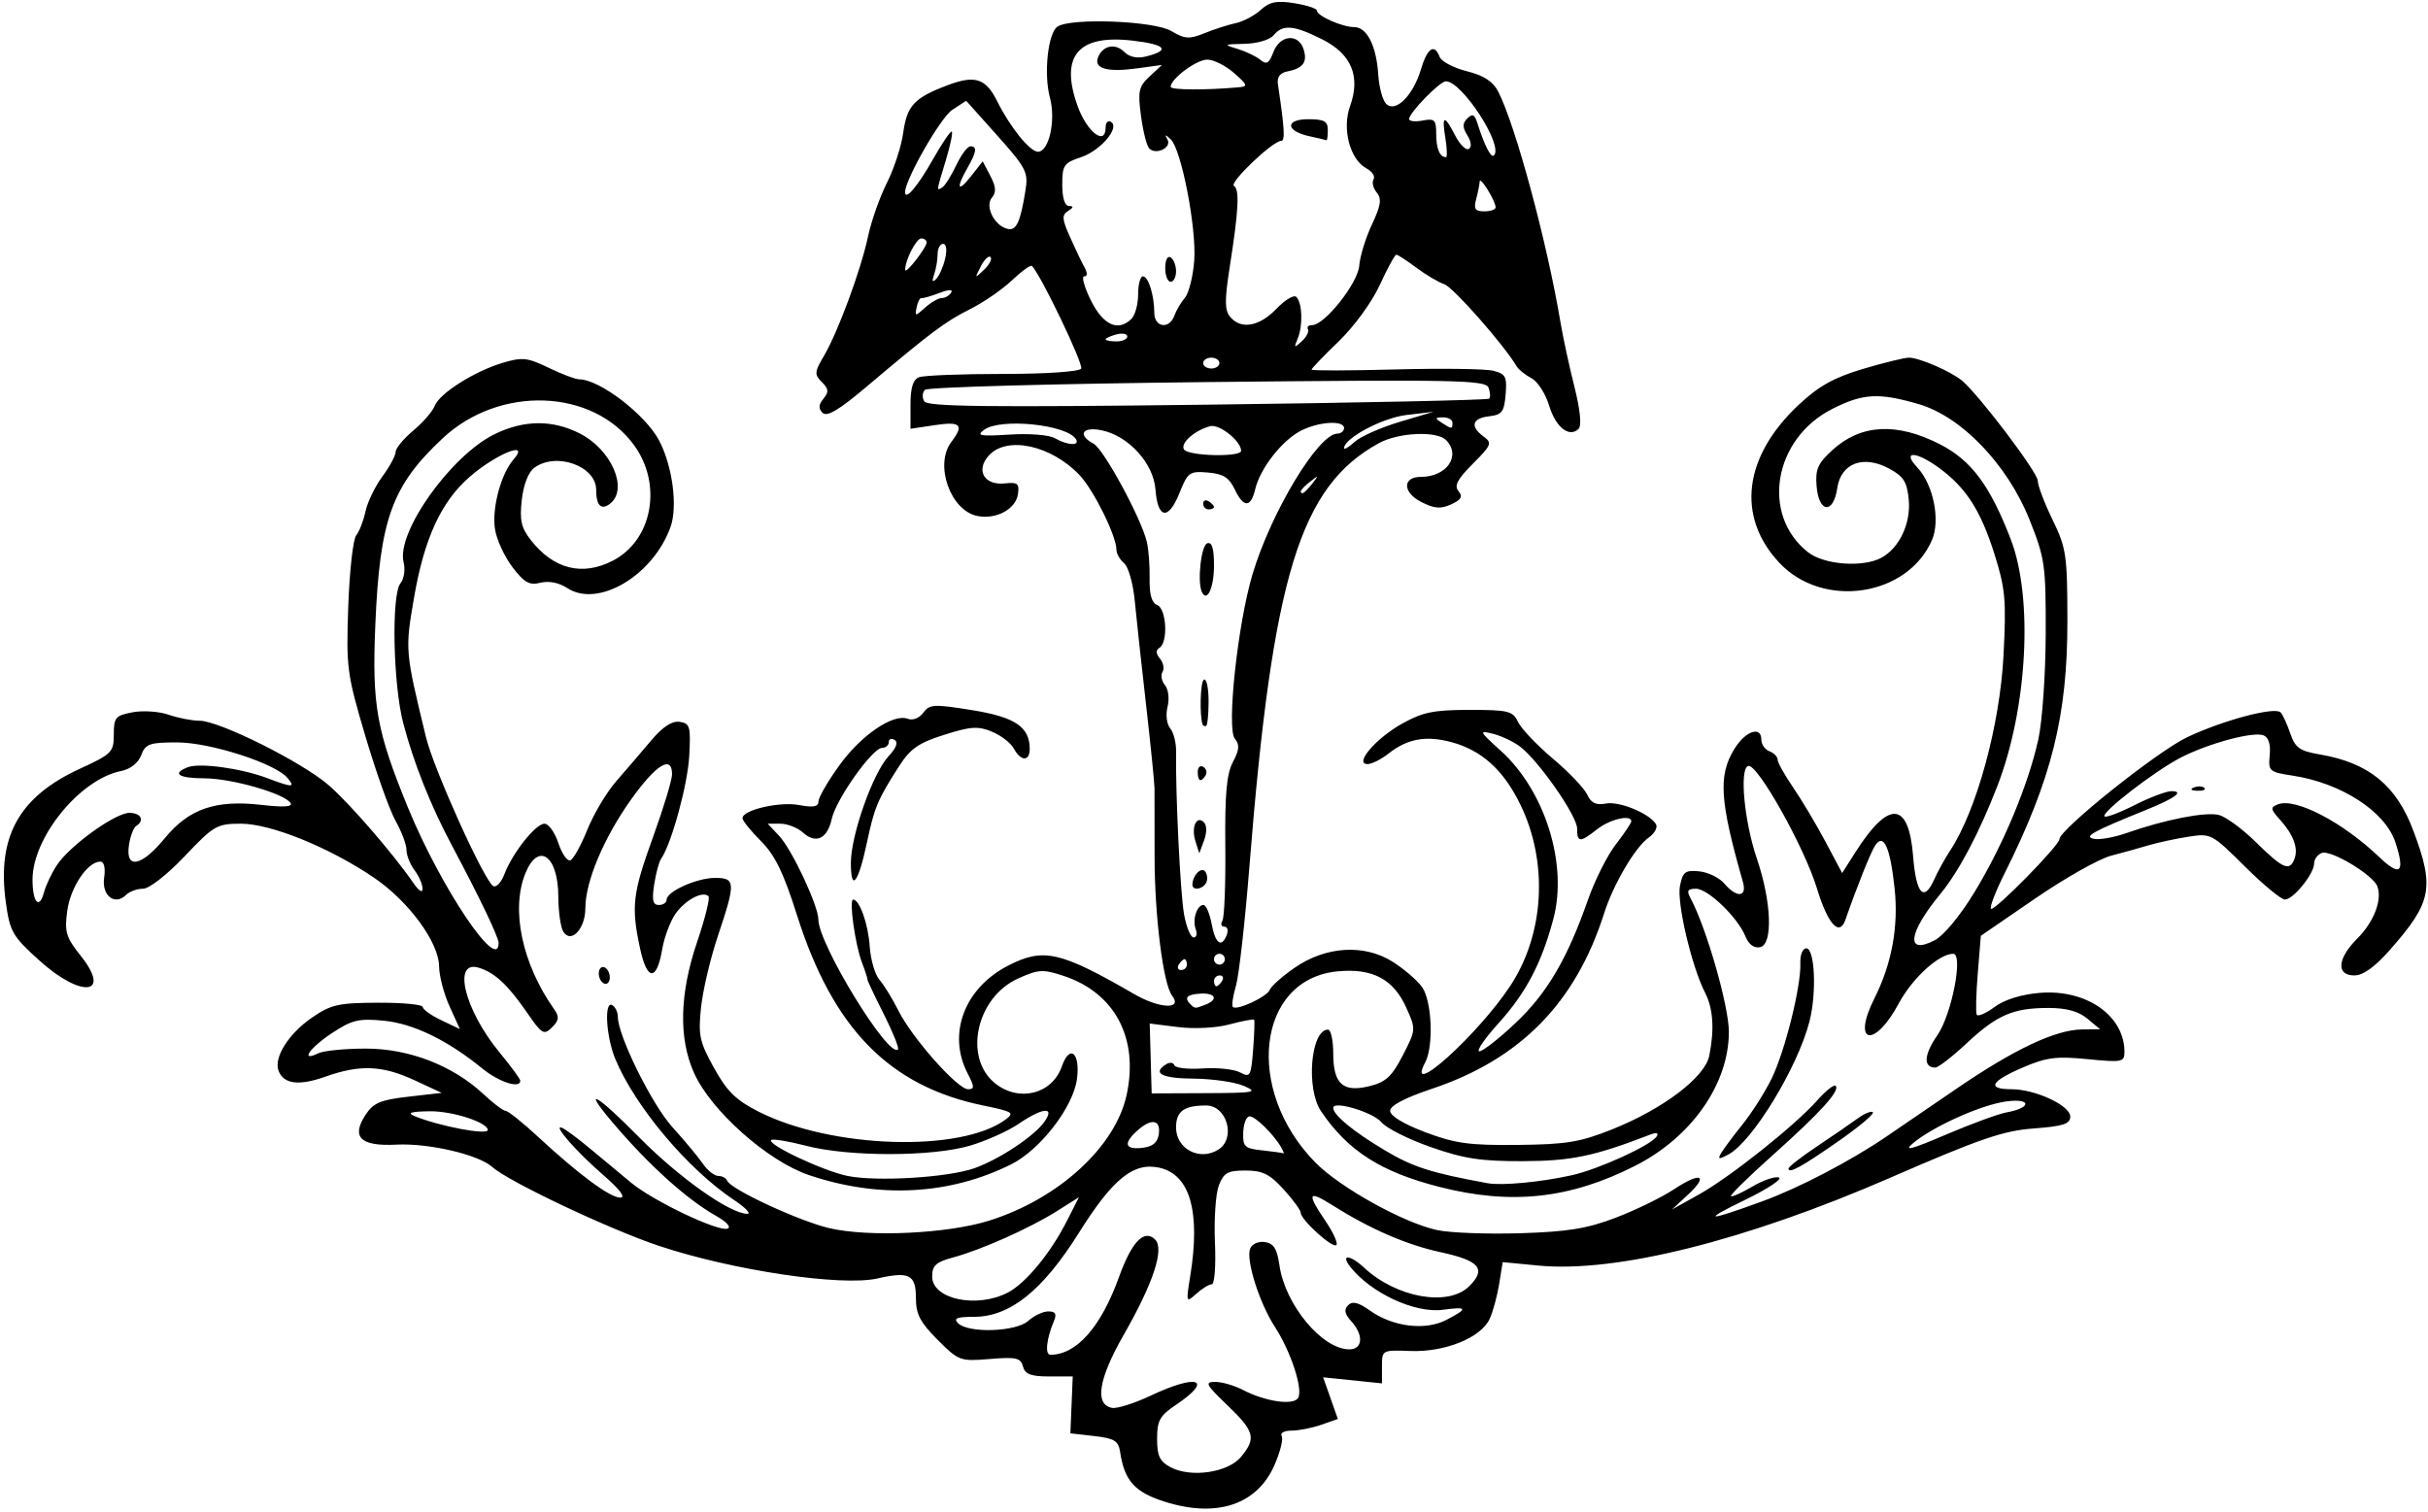 <?xml version="1.0" encoding="UTF-8" standalone="no"?>
<!-- Created with Inkscape (http://www.inkscape.org/) -->

<svg
   xmlns:dc="http://purl.org/dc/elements/1.1/"
   xmlns:cc="http://creativecommons.org/ns#"
   xmlns:rdf="http://www.w3.org/1999/02/22-rdf-syntax-ns#"
   xmlns:svg="http://www.w3.org/2000/svg"
   xmlns="http://www.w3.org/2000/svg"
   xmlns:sodipodi="http://sodipodi.sourceforge.net/DTD/sodipodi-0.dtd"
   xmlns:inkscape="http://www.inkscape.org/namespaces/inkscape"
   id="svg3361"
   version="1.1"
   inkscape:version="0.91 r13725"
   width="420"
   height="261.562"
   viewBox="0 0 420 261.562"
   sodipodi:docname="Divider17.svg">
  <defs
     id="defs3365" />
  <sodipodi:namedview
     pagecolor="#ffffff"
     bordercolor="#666666"
     borderopacity="1"
     objecttolerance="10"
     gridtolerance="10"
     guidetolerance="10"
     inkscape:pageopacity="0"
     inkscape:pageshadow="2"
     inkscape:window-width="1600"
     inkscape:window-height="837"
     id="namedview3363"
     showgrid="false"
     inkscape:zoom="2.5615293"
     inkscape:cx="210"
     inkscape:cy="130.78125"
     inkscape:window-x="-8"
     inkscape:window-y="-8"
     inkscape:window-maximized="1"
     inkscape:current-layer="svg3361" />
  <path
     style="fill:#000000"
     d="m 201.562,259.819 c -5.283,-1.658 -7.048,-3.617 -7.808,-8.665 -0.284,-1.891 -0.994,-2.322 -4.468,-2.717 l -4.13,-0.469 0.204,-4.922 0.204,-4.922 -4.079,0 c -3.175,0 -4.179,-0.383 -4.531,-1.728 -0.39,-1.491 -1.178,-1.668 -5.729,-1.291 -5.138,0.426 -5.376,0.339 -9.032,-3.318 -3.01,-3.01 -3.755,-4.434 -3.755,-7.176 0,-4.109 -1.124,-4.691 -6.64,-3.44 -6.242,1.416 -25.123,-1.402 -37.841,-5.647 -8.563,-2.858 -25.996,-11.11 -28.785,-13.625 -2.386,-2.152 -11.025,-4.167 -16.631,-3.878 -6.184,0.318 -7.841,-1.295 -5.305,-5.166 1.35,-2.06 2.572,-2.578 7.393,-3.129 l 5.776,-0.661 -4.688,-2.177 c -5.578,-2.59 -9.454,-2.749 -15.415,-0.632 -4.605,1.636 -7.229,1.306 -8.122,-1.022 -0.863,-2.25 1.726,-6.387 5.725,-9.146 3.339,-2.305 4.598,-2.592 11.484,-2.619 4.254,-0.017 7.734,0.313 7.734,0.733 0,0.42 1.446,1.454 3.214,2.297 l 3.214,1.533 -1.787,-3.937 c -0.983,-2.166 -1.797,-5.262 -1.808,-6.882 -0.029,-4.186 -5.274,-11.322 -11.337,-15.423 C 56.929,146.584 46.844,142.5 41.688,142.5 c -4.165,0 -4.694,0.306 -9.74,5.625 -3.044,3.209 -6.139,5.625 -7.204,5.625 -1.028,0 -2.346,0.478 -2.931,1.062 -1.934,1.934 -4.251,0.135 -3.799,-2.948 0.254,-1.728 -0.003,-2.802 -0.669,-2.802 -2.186,0 -5.156,4.415 -5.71,8.491 -0.501,3.685 -0.233,4.584 2.323,7.793 5.445,6.835 0.104,7.396 -7.219,0.758 -4.611,-4.179 -5.036,-4.925 -5.74,-10.074 -1.545,-11.302 2.294,-18.196 12.829,-23.041 5.532,-2.544 5.859,-2.875 5.859,-5.924 0,-2.944 0.288,-3.283 3.258,-3.841 1.792,-0.336 4.597,-0.144 6.234,0.426 1.637,0.571 4.042,1.037 5.346,1.037 3.398,0 17.752,7.168 22.33,11.151 3.666,3.19 11.146,11.83 14.673,16.949 0.959,1.391 1.585,1.766 1.567,0.938 -0.016,-0.759 -0.649,-2.199 -1.406,-3.2 -0.757,-1.001 -1.376,-2.57 -1.376,-3.487 0,-0.917 -0.846,-3.173 -1.879,-5.013 -1.034,-1.84 -3.387,-8.438 -5.231,-14.661 -3.19,-10.772 -3.333,-11.848 -2.963,-22.415 0.213,-6.105 0.831,-11.649 1.372,-12.32 0.541,-0.671 1.266,-2.539 1.61,-4.152 0.344,-1.612 1.659,-4.331 2.921,-6.042 1.262,-1.711 2.295,-3.624 2.295,-4.251 0,-0.627 1.371,-2.288 3.047,-3.691 1.676,-1.403 3.343,-3.32 3.705,-4.262 0.839,-2.182 6.83,-5.98 11.767,-7.459 3.389,-1.015 4.279,-0.919 7.945,0.855 2.271,1.099 4.649,1.999 5.285,1.999 3.5,0 11.419,6.05 13.806,10.547 2.333,4.395 3.27,11.469 1.99,15.014 -3.04,8.418 -12.54,14.033 -17.854,10.551 -1.431,-0.938 -3.191,-1.288 -4.643,-0.923 -1.912,0.48 -2.793,-0.009 -4.832,-2.683 -1.372,-1.798 -2.732,-4.739 -3.024,-6.536 -0.586,-3.609 1.006,-9.599 3.227,-12.142 2.941,-3.367 -3.116,-0.908 -7.72,3.134 -4.843,4.253 -7.754,10.599 -9.503,20.725 -1.582,9.16 -1.573,9.276 2.057,24.236 1.339,5.519 10.017,24.742 11.615,25.73 0.521,0.322 1.396,-0.599 1.947,-2.045 1.405,-3.696 5.408,-8.732 6.94,-8.732 0.707,0 1.78,1.498 2.385,3.33 0.604,1.831 1.53,3.186 2.057,3.011 0.527,-0.176 1.858,-2.556 2.958,-5.29 1.1,-2.734 3.352,-6.514 5.004,-8.401 1.652,-1.887 4.351,-5.034 5.998,-6.993 2.03,-2.415 3.629,-3.472 4.965,-3.281 1.793,0.256 1.943,0.789 1.666,5.906 -0.269,4.965 -3.074,15.205 -4.88,17.812 -0.357,0.516 -0.892,2.52 -1.189,4.453 -0.412,2.682 -0.22,3.516 0.807,3.516 0.741,0 1.347,-0.411 1.347,-0.913 0,-1.425 5.223,-3.774 8.391,-3.774 3.545,0 3.584,0.792 0.491,10.004 -1.302,3.879 -2.621,9.474 -2.93,12.433 -0.502,4.802 -0.259,5.926 2.257,10.456 2.257,4.062 3.8,5.571 7.731,7.558 12.579,6.358 34.862,7.081 42.654,1.383 1.639,-1.199 1.32,-1.405 -3.793,-2.453 -16.258,-3.333 -26.023,-13.301 -32.239,-32.91 -2.344,-7.396 -3.808,-10.404 -6.25,-12.846 -1.753,-1.753 -3.188,-3.535 -3.188,-3.959 0,-1.418 6.406,-2.906 9.785,-2.272 2.493,0.468 3.347,0.303 3.37,-0.65 0.017,-0.702 1.65,-3.515 3.63,-6.252 3.783,-5.23 9.311,-8.978 11.82,-8.016 0.86,0.33 1.984,-0.112 2.67,-1.05 1.079,-1.475 1.834,-1.516 8.434,-0.451 7.468,1.205 9.978,2.898 9.978,6.732 0,2.18 -1.559,2.134 -2.744,-0.08 -0.514,-0.961 -2.214,-2.276 -3.778,-2.924 -2.404,-0.996 -3.684,-0.912 -8.273,0.541 -4.471,1.416 -5.857,2.387 -7.852,5.503 -3.663,5.718 -4.224,7.056 -5.518,13.158 -1.492,7.032 -2.772,8.654 -2.772,3.511 0,-4.816 3.811,-15.583 6.546,-18.494 1.305,-1.39 1.672,-2.386 1.024,-2.786 -0.554,-0.343 -1.008,-0.176 -1.008,0.37 0,0.546 -0.527,0.999 -1.172,1.007 -1.672,0.02 -7.947,8.873 -8.691,12.262 -0.762,3.468 -2.755,4.41 -5.011,2.369 C 137.952,143.184 136.207,142.5 134.997,142.5 l -2.199,0 1.991,2.119 c 2.212,2.354 6.774,12.087 6.774,14.45 0,4.243 12.155,24.089 13.767,22.477 0.23,-0.23 -0.879,-2.99 -2.466,-6.133 -1.587,-3.143 -2.85,-5.822 -2.808,-5.954 0.042,-0.132 -0.392,-1.473 -0.965,-2.979 -1.171,-3.08 -2.255,-10.854 -1.514,-10.854 1.112,0 2.606,4.22 2.867,8.103 0.155,2.294 0.913,4.89 1.684,5.769 0.772,0.878 2.262,3.307 3.312,5.396 2.368,4.713 10.202,13.545 12.014,13.545 1.147,0 1.134,-0.405 -0.087,-2.766 -3.522,-6.811 -0.535,-14.737 7.015,-18.616 6.117,-3.143 8.994,-2.494 21.811,4.917 4.397,2.543 8.436,2.717 6.562,0.283 -1.547,-2.009 -3.042,-13.901 -3.033,-24.13 0.005,-5.414 -7.2e-4,-10.688 -0.012,-11.719 -0.011,-1.031 -0.672,-7.57 -1.468,-14.531 -0.797,-6.961 -1.677,-15.061 -1.957,-17.999 -0.28,-2.939 -1.105,-5.838 -1.834,-6.443 -0.729,-0.605 -1.325,-1.646 -1.325,-2.314 0,-2.394 -3.919,-10.327 -6.388,-12.93 -4.912,-5.179 -12.573,-6.831 -15.693,-3.384 -2.328,2.573 -0.776,5.222 2.826,4.82 2.152,-0.24 2.478,0.032 2.217,1.852 -0.372,2.597 -3.722,4.417 -6.985,3.793 -4.691,-0.897 -7.519,-8.871 -4.541,-12.808 2.25,-2.974 1.649,-3.59 -2.842,-2.917 l -4.219,0.633 0,-4.176 c 0,-2.943 0.438,-4.344 1.483,-4.745 0.816,-0.313 7.33,-0.569 14.476,-0.569 7.459,0 13.234,-0.391 13.56,-0.917 0.455,-0.735 -6.963,-16.215 -8.513,-17.765 -0.225,-0.225 -1.774,0.888 -3.442,2.473 -1.668,1.585 -4.924,3.83 -7.236,4.988 -4.327,2.169 -6.745,3.98 -17.967,13.461 -4.746,4.01 -6.818,5.24 -7.565,4.493 -0.747,-0.747 -0.707,-1.418 0.149,-2.449 0.957,-1.153 0.905,-1.693 -0.276,-2.874 -1.314,-1.314 -1.283,-1.746 0.33,-4.479 2.448,-4.15 6.418,-14.896 7.652,-20.714 0.561,-2.646 2.031,-6.818 3.266,-9.27 1.235,-2.452 2.504,-6.339 2.819,-8.638 0.65,-4.739 1.896,-6.076 7.71,-8.267 4.724,-1.781 6.572,-1.181 8.545,2.775 2.25,4.513 5.668,8.744 7.063,8.744 1.907,0 3.115,-5.465 2.066,-9.341 -1.114,-4.113 -0.344,-11.265 1.327,-12.323 2.425,-1.537 16.687,-0.975 19.648,0.775 2.37,1.4 3.124,1.449 5.77,0.374 1.674,-0.68 4.098,-1.459 5.387,-1.73 1.289,-0.271 3.231,-1.298 4.315,-2.282 1.57,-1.425 2.762,-1.662 5.859,-1.167 2.139,0.342 3.889,0.922 3.889,1.289 0,0.909 4.387,2.843 6.448,2.843 2.188,0 3.831,3.246 4.143,8.187 0.138,2.182 0.755,4.472 1.37,5.087 1.607,1.607 4.649,-1.394 6.007,-5.927 1.129,-3.767 2.339,-4.576 3.259,-2.178 0.3,0.781 2.413,1.89 4.697,2.465 2.93,0.738 4.524,1.768 5.415,3.503 3,5.837 8.458,26.057 10.785,39.957 0.432,2.578 1.511,7.574 2.399,11.103 1.007,4.002 1.283,6.747 0.733,7.296 -1.606,1.606 -3.974,-0.261 -5.101,-4.02 -0.611,-2.04 -1.986,-4.168 -3.055,-4.731 -1.069,-0.562 -2.22,-1.487 -2.558,-2.054 -2.242,-3.772 -10.966,-13.675 -12.512,-14.203 -1.031,-0.352 -3.218,-1.646 -4.859,-2.875 -1.641,-1.229 -3.192,-2.235 -3.447,-2.235 -0.254,0 -1.538,2.348 -2.852,5.218 -1.353,2.955 -4.433,7.188 -7.1,9.759 -2.591,2.497 -4.711,4.703 -4.711,4.902 0,0.199 6.519,0.186 14.487,-0.028 7.968,-0.214 15.586,-0.113 16.93,0.224 2.159,0.542 2.409,1.018 2.154,4.097 -0.25,3.018 -0.634,3.524 -2.867,3.781 -2.947,0.339 -3.328,1.761 -0.939,3.508 1.509,1.103 1.36,1.477 -1.867,4.705 -2.677,2.677 -3.264,3.798 -2.481,4.741 0.784,0.945 0.483,1.482 -1.284,2.287 -1.827,0.832 -2.917,0.738 -5.219,-0.453 C 242.598,85.153 242.598,82.5 245.787,82.5 c 4.504,0 7.018,-3.695 4.338,-6.375 -1.626,-1.626 -8.239,-1.31 -11.631,0.555 C 224.846,84.184 220.122,99.664 216.119,150 c -0.759,9.539 -1.806,18.792 -2.327,20.563 -0.521,1.771 -0.758,3.409 -0.525,3.642 0.683,0.683 5.934,-1.773 6.402,-2.995 0.236,-0.615 2.156,-2.316 4.267,-3.778 5.405,-3.746 12.045,-4.154 16.973,-1.043 1.989,1.256 4.286,3.239 5.104,4.406 1.691,2.414 2.001,10.242 0.516,13.017 -3.547,6.628 9.076,-4.724 14.695,-13.216 5.953,-8.995 6.641,-21.453 1.738,-31.474 -2.899,-5.926 -6.662,-9.324 -11.881,-10.73 -4.409,-1.187 -7.615,-0.605 -10.9,1.978 -1.27,0.999 -2.895,1.817 -3.611,1.817 -2.384,0 1.417,-4.45 5.978,-7 3.547,-1.982 5.473,-2.375 11.652,-2.375 6.752,0 7.491,0.185 8.412,2.109 0.555,1.16 3.262,4.008 6.016,6.328 2.753,2.32 5.421,5.116 5.928,6.212 0.678,1.464 1.532,1.877 3.219,1.554 2.325,-0.444 7.517,1.682 8.673,3.552 0.346,0.56 -0.215,1.611 -1.249,2.335 -2.318,1.624 -6.109,8.054 -7.701,13.066 -4.931,15.515 -14.499,25.272 -29.806,30.395 -4.7,1.573 -7.224,2.907 -7.224,3.817 0,0.861 2.342,2.282 6.094,3.697 5.158,1.945 7.61,2.282 15.968,2.194 8.46,-0.088 10.804,-0.476 16.376,-2.706 8.802,-3.524 16.025,-9.005 16.77,-12.726 0.914,-4.568 0.676,-8.161 -0.722,-10.889 -2.321,-4.532 -4.919,-15.562 -4.35,-18.469 0.48,-2.456 0.903,-2.778 3.333,-2.54 1.531,0.15 3.483,1.099 4.339,2.109 2.151,2.539 3.975,2.385 3.217,-0.272 -4.009,-14.061 -4.292,-18.394 -1.503,-22.969 1.929,-3.163 4.698,-4.113 4.698,-1.611 0,0.79 0.633,1.679 1.406,1.975 0.773,0.297 1.406,0.946 1.406,1.442 0,0.496 1.209,2.666 2.687,4.822 1.478,2.155 3.989,6.367 5.581,9.36 l 2.895,5.441 2.266,-3.566 c 5.797,-9.125 9.252,-8.891 10.009,0.675 0.516,6.522 1.861,7.989 3.656,3.986 0.642,-1.431 1.867,-3.657 2.722,-4.946 4.576,-6.899 8.632,-21.702 9.257,-33.784 0.497,-9.599 0.32,-11.575 -1.572,-17.569 -2.364,-7.49 -4.881,-11.424 -9.481,-14.818 -4.051,-2.989 -6.623,-3.093 -3.866,-0.157 2.774,2.954 4.029,9.105 2.557,12.534 -4.224,9.836 -18.89,12.026 -26.432,3.948 -7.466,-7.996 -6.178,-18.382 3.389,-27.331 3.453,-3.229 6.082,-4.697 11.077,-6.185 3.603,-1.073 7.192,-1.951 7.975,-1.951 1.772,0 7.265,2.378 9.169,3.969 2.948,2.464 13.11,15.892 13.11,17.324 0,0.822 1.149,3.856 2.554,6.741 2.377,4.882 2.556,6.095 2.572,17.434 0.025,16.474 -2.708,27.44 -10.946,43.923 -1.508,3.017 -2.531,5.696 -2.273,5.954 0.536,0.536 11.842,-10.966 11.842,-12.046 0,-1.654 16.873,-15.135 22.031,-17.602 6.138,-2.936 15.185,-5.35 16.222,-4.33 0.359,0.353 1.11,1.977 1.669,3.609 0.868,2.533 1.616,3.069 5.113,3.666 8.487,1.449 13.249,5.341 16.208,13.245 3.672,9.811 3.173,12.346 -4.042,20.533 -2.643,3 -4.663,4.453 -6.188,4.453 -3.181,0 -2.952,-2.918 0.5,-6.37 2.894,-2.894 4.367,-6.733 3.475,-9.056 -0.761,-1.983 -8.056,-6.359 -9.608,-5.763 -0.725,0.278 -1.319,1.095 -1.319,1.815 0,1.786 -3.612,6.25 -5.056,6.25 -0.644,0 -3.772,-2.586 -6.953,-5.747 -5.685,-5.649 -5.85,-5.736 -9.777,-5.119 -2.197,0.345 -5.261,1.005 -6.808,1.467 -1.547,0.462 -4.5,1.281 -6.562,1.82 -2.062,0.539 -7.969,3.875 -13.125,7.415 l -9.375,6.435 -0.53,6.474 c -0.292,3.561 -0.375,6.786 -0.184,7.168 0.19,0.382 1.576,-0.215 3.079,-1.327 1.726,-1.276 4.613,-2.177 7.832,-2.444 8.041,-0.667 14.647,3.937 14.647,10.208 0,1.769 -0.403,1.848 -6.383,1.259 -5.422,-0.534 -7.115,-0.314 -11.25,1.465 -5.539,2.383 -6.228,3.738 -1.901,3.738 4.119,0 10.159,2.819 10.159,4.742 0,1.264 -1.227,1.661 -6.328,2.046 -5.302,0.4 -9.315,1.778 -24.753,8.498 -25.076,10.915 -47.478,16.514 -60.902,15.222 l -6.201,-0.597 -0.602,3.764 c -0.331,2.07 -1.069,4.79 -1.641,6.044 -1.484,3.257 -7.705,5.787 -13.691,5.569 -4.938,-0.18 -4.945,-0.176 -4.945,2.709 l 0,2.89 -5.088,-0.525 -5.088,-0.525 1.272,3.606 1.272,3.607 -2.887,1.006 c -1.588,0.553 -3.903,1.006 -5.146,1.006 -1.25,0 -2.003,0.414 -1.686,0.927 0.315,0.51 -0.256,2.8 -1.269,5.09 -3.007,6.798 -9.933,9.11 -18.881,6.303 z m 13.084,-7.75 c 2.699,-3.24 2.389,-4.438 -2.319,-8.949 -3.751,-3.594 -3.992,-4.057 -2.109,-4.052 1.169,0.003 3.304,0.62 4.744,1.371 3.886,2.027 8.758,2.749 9.579,1.42 0.909,-1.471 -1.219,-7.999 -4.014,-12.315 -2.689,-4.152 -5.03,-11.556 -4.276,-13.522 0.312,-0.813 1.412,-1.31 2.54,-1.149 1.536,0.219 2.114,1.139 2.532,4.034 0.987,6.828 7.388,14.531 12.076,14.531 2.35,0 2.523,-2.46 0.341,-4.87 -1.142,-1.262 -1.29,-2.018 -0.541,-2.767 0.749,-0.749 1.781,-0.496 3.78,0.927 3.956,2.817 9.556,3.508 13.191,1.627 3.846,-1.989 3.725,-2.342 -0.6,-1.762 -4.811,0.645 -12.452,-2.91 -16.014,-7.452 -1.72,-2.193 -0.026,-2.097 2.37,0.135 5.637,5.252 14.623,6.84 18.239,3.225 2.98,-2.979 1.783,-4.406 -4.912,-5.858 -5.982,-1.297 -12.241,-4.016 -18.85,-8.188 -4.16,-2.626 -4.392,-2.035 -1.102,2.807 1.335,1.964 2.174,3.825 1.865,4.134 -0.636,0.636 -6.167,-4.383 -6.167,-5.596 0,-0.433 -1.333,-2.252 -2.963,-4.043 -2.406,-2.644 -3.645,-3.256 -6.586,-3.256 -3.086,0 -3.769,0.382 -4.615,2.578 -0.546,1.418 -0.849,5.848 -0.673,9.844 0.179,4.076 -0.063,7.266 -0.551,7.266 -0.479,0 -1.683,0.736 -2.677,1.635 -1.768,1.6 -1.79,1.535 -1.047,-3.047 1.808,-11.151 -0.029,-17.594 -5.347,-18.762 -4.475,-0.983 -8.042,1.906 -13.915,11.268 -6.285,10.019 -11.926,14.531 -18.17,14.531 -2.938,0 -3.574,0.257 -2.729,1.103 1.776,1.776 10.031,1.504 12.137,-0.4 0.998,-0.902 2.564,-1.641 3.481,-1.641 1.225,0 1.484,0.435 0.977,1.641 -1.311,3.12 -1.601,5.859 -0.619,5.859 4.521,0 8.75,-4.796 11.868,-13.46 2.195,-6.1 4.368,-8.35 6.247,-6.471 1.629,1.629 -0.325,7.56 -5.428,16.47 -4.374,7.638 -5.086,12.071 -2.031,12.65 0.868,0.165 3.862,-0.781 6.653,-2.101 8.162,-3.861 11.007,-2.855 4.425,1.565 -2.82,1.893 -3.281,2.721 -3.281,5.888 0,2.975 0.451,3.923 2.344,4.923 3.509,1.854 9.904,0.923 12.146,-1.77 z m -40.326,-28.447 c 3.124,-1.615 7.408,-6.819 10.279,-12.485 l 2.037,-4.019 -3.787,2.391 c -4.685,2.958 -13.073,6.706 -17.938,8.016 -3.014,0.812 -3.661,1.399 -3.661,3.324 0,3.913 7.705,5.549 13.07,2.774 z m -3.204,-12.451 c 12.012,-3.785 21.827,-12.769 23.773,-21.76 2.122,-9.804 -2.039,-17.657 -10.908,-20.584 -3.577,-1.181 -4.341,-1.137 -7.866,0.453 -7.268,3.278 -9.532,13.768 -3.923,18.18 4.149,3.264 9.825,1.795 11.487,-2.971 1.371,-3.934 3.222,-2.362 2.609,2.215 -0.647,4.825 -6.352,12.217 -11.36,14.718 -10.633,5.311 -22.852,5.964 -34.986,1.872 -7.136,-2.406 -16.956,-11.132 -19.885,-17.667 -2.699,-6.024 -2.513,-13.723 0.55,-22.736 1.365,-4.016 2.24,-7.542 1.946,-7.837 -0.968,-0.968 -3.926,0.577 -5.649,2.949 -0.93,1.281 -1.991,4.085 -2.357,6.231 -0.951,5.571 -2.617,5.499 -3.832,-0.167 -1.558,-7.263 -1.3,-9.463 2.256,-19.287 1.805,-4.986 3.281,-9.858 3.281,-10.828 0,-3.398 -2.756,-1.709 -7.063,4.326 -4.739,6.642 -7.937,14.24 -7.937,18.861 0,3.543 -2.467,6.169 -3.807,4.052 -0.468,-0.74 -0.858,-3.476 -0.866,-6.08 -0.021,-7.054 -3.425,-9.518 -5.668,-4.103 -2.599,6.275 -0.62,15.717 4.943,23.585 0.931,1.317 0.862,1.909 -0.369,3.139 -1.397,1.397 -1.738,1.195 -4.328,-2.561 -3.328,-4.825 -5.574,-6.912 -8.345,-7.755 -4.598,-1.399 -2.477,7.277 3.576,14.628 C 88.374,184.456 90,186.671 90,186.965 c 0,1.433 -3.676,0.247 -6.583,-2.124 -6.011,-4.901 -11.919,-7.765 -17.044,-8.261 -4.32,-0.418 -5.484,-0.139 -8.95,2.148 -3.914,2.582 -5.589,5.07 -2.344,3.482 0.902,-0.441 4.594,-0.803 8.203,-0.803 7.499,-8.6e-4 15.083,2.941 20.382,7.908 1.681,1.575 3.398,2.866 3.815,2.869 0.418,0.003 2.949,2.032 5.625,4.51 7.065,6.542 12.412,10.494 14.198,10.494 0.989,0 -0.076,-1.418 -2.903,-3.865 -4.674,-4.046 -8.891,-8.861 -7.202,-8.225 0.542,0.204 2.758,1.848 4.926,3.652 2.168,1.805 5.337,4.439 7.043,5.854 3.819,3.168 15.067,8.527 16.682,7.949 0.683,-0.245 -0.146,-1.173 -1.958,-2.192 -5.098,-2.866 -11.729,-8.859 -18.007,-16.273 -5.338,-6.304 -2.673,-4.796 4.639,2.624 6.893,6.996 15.737,13.259 18.751,13.279 0.716,0.005 -0.338,-1.086 -2.344,-2.425 -7.96,-5.313 -17.041,-16.099 -20.478,-24.325 -1.631,-3.904 -1.979,-10.242 -0.513,-9.335 0.516,0.319 0.938,1.217 0.938,1.996 0,3.262 5.897,15.19 9.442,19.098 2.104,2.32 4.475,5.168 5.269,6.328 0.793,1.16 1.992,2.109 2.663,2.109 0.671,0 1.361,0.369 1.533,0.82 0.56,1.471 12.372,6.963 17.656,8.209 6.808,1.606 20.505,0.964 27.679,-1.297 z m -67.384,-41.927 c -0.289,-0.754 -0.167,-1.593 0.272,-1.864 0.439,-0.271 1.035,0.123 1.324,0.877 0.289,0.754 0.167,1.593 -0.272,1.864 -0.439,0.271 -1.035,-0.123 -1.324,-0.877 z m 175.776,41.414 c 3.425,-1.305 7.969,-3.525 10.097,-4.934 4.643,-3.072 6.055,-2.434 2.299,1.039 l -2.686,2.484 4.662,-2.598 c 5.401,-3.01 16.634,-11.948 20.493,-16.307 1.461,-1.65 2.88,-2.775 3.154,-2.501 0.82,0.82 -2.574,4.573 -10.728,11.863 -4.238,3.79 -7.555,7.041 -7.371,7.225 0.184,0.184 1.857,-0.564 3.718,-1.662 1.861,-1.098 3.918,-1.796 4.571,-1.55 0.653,0.245 -1.977,1.983 -5.844,3.861 -7.668,3.724 -6.744,3.798 3,0.242 6.312,-2.304 15.21,-6.949 21.447,-11.196 1.844,-1.256 7.329,-5.002 12.188,-8.325 9.939,-6.797 17.073,-10.158 21.664,-10.204 l 3.107,-0.031 -2.213,-1.844 c -1.528,-1.273 -3.614,-1.844 -6.736,-1.844 -6.098,0 -8.901,1.215 -14.169,6.143 -2.452,2.293 -4.873,4.17 -5.38,4.17 -2.127,0 -1.991,-2.213 0.341,-5.579 2.494,-3.599 4.537,-14.113 2.741,-14.105 -2.461,0.01 -7.054,4.203 -9.407,8.585 -4.23,7.879 -8.197,7.038 -4.209,-0.892 3.005,-5.974 4.189,-12.439 3.483,-19.024 -0.762,-7.112 -1.895,-9.621 -3.353,-7.423 -0.767,1.155 -3.177,7.173 -5.163,12.891 -1.023,2.944 -3.04,0.73 -4.889,-5.365 -2.187,-7.214 -10.385,-21.821 -11.937,-21.269 -1.52,0.54 -0.664,9.618 1.51,16.011 2.555,7.516 2.822,14.886 0.556,15.348 -1.028,0.209 -1.964,-0.477 -2.513,-1.844 -1.32,-3.283 -6.482,-8.271 -8.561,-8.271 -1.46,0 -1.654,0.335 -0.95,1.641 2.73,5.059 6.631,18.656 6.631,23.113 0,8.998 -6.426,18.202 -16.165,23.154 -11.305,5.749 -21.5,6.85 -33.946,3.666 -10.097,-2.582 -15.785,-6.221 -20.429,-13.07 -2.658,-3.919 -1.791,-14.129 1.199,-14.129 0.497,0 0.905,1.847 0.905,4.104 0,5.319 1.681,6.823 6.326,5.659 2.787,-0.699 3.843,-1.683 5.713,-5.326 2.283,-4.449 2.286,-4.487 0.581,-8.268 -2.22,-4.922 -5.847,-6.83 -11.881,-6.251 -13.939,1.339 -16.164,20.528 -3.835,33.064 4.289,4.361 15.314,10.478 21.097,11.704 2.217,0.47 8.671,0.712 14.343,0.537 8.238,-0.254 11.565,-0.795 16.54,-2.691 z m 29.866,-8.497 c 0,-0.297 2.215,-2.02 4.922,-3.828 2.707,-1.808 5.882,-3.99 7.056,-4.847 1.174,-0.858 2.356,-1.338 2.627,-1.067 0.271,0.271 -2.358,2.486 -5.843,4.922 -6.461,4.517 -8.763,5.783 -8.763,4.82 z m -11.687,-2.614 c 0.4,-0.696 2.079,-2.953 3.731,-5.015 1.652,-2.062 3.928,-5.648 5.057,-7.969 2.308,-4.74 5.107,-16.002 4.951,-19.922 -0.058,-1.448 0.395,-2.578 1.032,-2.578 1.484,3e-5 1.817,7.725 0.546,12.656 -2.059,7.989 -9.859,20.783 -14.032,23.016 -1.632,0.873 -1.875,0.838 -1.285,-0.188 z m -25.814,3.775 c 4.674,-1.043 13.76,-5.199 14.703,-6.725 0.389,-0.629 -0.036,-0.731 -1.19,-0.285 -9.638,3.722 -13.586,4.544 -21.951,4.571 -7.257,0.024 -10.208,-0.427 -15.938,-2.434 -3.867,-1.355 -7.707,-3.287 -8.532,-4.294 -1.42,-1.732 -8.343,-3.808 -8.343,-2.502 0,1.241 3.429,4.068 8.906,7.34 4.87,2.909 7.993,3.91 17.812,5.706 2.45,0.448 9.231,-0.195 14.531,-1.378 z m -103.354,-1.209 c 4.331,-1.528 10.4,-5.555 12.161,-8.069 1.864,-2.661 -0.277,-2.471 -4.5,0.398 -1.824,1.239 -5.584,2.927 -8.357,3.75 -6.524,1.937 -20.937,1.957 -28.341,0.038 -3.096,-0.802 -5.836,-1.253 -6.088,-1.001 -0.753,0.753 8.999,5.341 13.186,6.204 5.014,1.033 17.379,0.289 21.938,-1.32 z m 42.244,-3.236 c 3.075,-1.95 1.491,-7.626 -2.128,-7.626 -3.836,0 -5.2,0.998 -5.2,3.804 0,3.726 4.104,5.867 7.328,3.822 z m 10.869,-0.361 c -1.268,-2.239 -4.467,-5.391 -5.47,-5.388 -0.555,9.4e-4 -1.052,1.245 -1.106,2.764 -0.088,2.503 0.22,2.796 3.281,3.122 1.858,0.198 3.509,0.43 3.668,0.517 0.159,0.087 -0.008,-0.37 -0.374,-1.014 z m 125.486,-6.078 c 4.331,-0.779 4.296,-2.478 -0.039,-1.896 -4.339,0.582 -12.641,4.295 -16.144,7.221 -1.763,1.472 -0.369,1.113 5.625,-1.451 4.383,-1.874 9.134,-3.617 10.558,-3.874 z m -146.665,3.735 c 0.356,-2.503 -1.316,-2.752 -3.741,-0.558 -2.442,2.21 -2.122,3.307 0.864,2.964 1.846,-0.212 2.663,-0.896 2.878,-2.406 z M 84.375,195.493 c 0,-1.316 -6.128,-3.297 -10.032,-3.242 -3.296,0.046 -3.998,0.27 -2.625,0.837 4.207,1.737 12.656,3.342 12.656,2.404 z m 130.781,-7.633 c -1.547,-0.667 -5.449,-1.232 -8.672,-1.255 -5.535,-0.04 -7.254,-0.945 -4.743,-2.497 0.614,-0.38 1.247,-0.299 1.406,0.179 0.159,0.478 2.356,0.726 4.882,0.551 2.526,-0.175 5.439,0.135 6.474,0.688 1.754,0.939 1.907,0.676 2.262,-3.9 0.209,-2.699 0.292,-5.04 0.184,-5.203 -0.108,-0.163 -2.009,0.192 -4.224,0.788 -2.332,0.628 -6.094,0.826 -8.937,0.471 l -4.91,-0.613 0.171,6.043 0.171,6.043 9.375,-0.041 c 8.512,-0.037 9.116,-0.153 6.562,-1.254 z m 47.036,-10.907 c 5.441,-5.146 8.925,-11.084 12.512,-21.328 1.174,-3.352 3.338,-7.651 4.809,-9.554 1.471,-1.903 2.675,-3.696 2.675,-3.984 0,-1.224 -3.683,-0.378 -5.881,1.351 -3.006,2.365 -3.494,2.35 -3.494,-0.108 0,-2.189 -6.674,-11.759 -9.896,-14.189 -1.126,-0.849 -3.228,-1.84 -4.672,-2.203 -2.468,-0.619 -2.386,-0.443 1.357,2.939 7.641,6.903 11.618,19.568 9.117,29.034 -2.022,7.654 -4.727,12.821 -9.444,18.042 -2.446,2.707 -3.961,4.922 -3.367,4.922 0.594,0 3.423,-2.215 6.285,-4.922 z m -53.675,-3.147 c 2.288,-0.878 1.755,-2.061 -0.86,-1.91 -2.356,0.136 -2.877,0.697 -1.719,1.854 0.761,0.761 0.743,0.761 2.58,0.056 z m 2.889,-4.118 c 0.319,-0.516 0.133,-0.938 -0.413,-0.938 -0.546,0 -0.993,0.422 -0.993,0.938 0,0.516 0.186,0.938 0.413,0.938 0.227,0 0.674,-0.422 0.993,-0.938 z m -6.094,-2.812 c 0,-0.516 -0.186,-0.938 -0.413,-0.938 -0.227,0 -0.674,0.422 -0.993,0.938 -0.319,0.516 -0.133,0.938 0.413,0.938 0.546,0 0.993,-0.422 0.993,-0.938 z m 6.562,-0.938 c 0,-0.516 -0.422,-0.938 -0.938,-0.938 -0.516,0 -0.938,0.422 -0.938,0.938 0,0.516 0.422,0.938 0.938,0.938 0.516,0 0.938,-0.422 0.938,-0.938 z M 86.25,163.112 c 0,-0.989 -3.351,-7.976 -8.104,-16.896 -3.662,-6.873 -6.567,-14.172 -8.38,-21.06 -1.78,-6.759 -2.09,-22.328 -0.483,-24.264 0.611,-0.736 0.851,-2.373 0.533,-3.637 -1.293,-5.151 8.219,-18.506 15.792,-22.171 5.094,-2.466 9.987,-2.491 14.723,-0.075 5.404,2.757 8.362,9.503 5.286,12.055 -1.572,1.305 -2.492,0.448 -2.492,-2.324 0,-4.124 -6.91,-6.594 -10.697,-3.824 -1.026,0.75 -1.871,2.918 -2.169,5.565 -0.397,3.522 -0.1,4.831 1.58,6.974 3.941,5.026 8.906,6.261 14.187,3.53 6.827,-3.53 8.6,-13.145 3.677,-19.941 -7.13,-9.843 -23.312,-10.431 -33.149,-1.205 -8.781,8.236 -10.856,13.99 -11.631,32.26 -0.59,13.9 0.193,18.286 5.636,31.587 C 76.184,153.431 86.25,168.459 86.25,163.112 Z m 255.335,-8.822 c 4.948,-8.15 9.246,-18.443 11.005,-26.358 0.683,-3.074 1.259,-11.284 1.279,-18.244 C 353.904,97.792 353.738,96.609 351.109,90 347.299,80.421 339.347,72.095 331.939,69.927 c -6.939,-2.03 -9.667,-1.881 -14.998,0.821 -10.162,5.15 -12.387,18.337 -4.182,24.791 2.757,2.169 9.461,2.679 12.665,0.964 3.125,-1.673 5.146,-5.953 4.754,-10.069 -0.293,-3.078 -0.89,-4.021 -3.393,-5.37 -4.466,-2.405 -8.339,-0.944 -8.972,3.386 -0.662,4.531 -3.19,4.312 -3.572,-0.31 -0.245,-2.96 0.19,-3.956 2.746,-6.29 4.908,-4.483 11.136,-4.813 18.595,-0.987 5.422,2.781 8.641,7.101 12.237,16.419 3.923,10.166 2.899,29.211 -2.293,42.656 -3.141,8.133 -6.674,14.823 -9.893,18.731 -5.568,6.761 -6.037,10.62 -0.973,8.002 1.578,-0.816 4.423,-4.259 6.925,-8.38 z m -129.371,7.428 c 0.297,-0.773 0.106,-1.406 -0.424,-1.406 -0.53,0 -0.683,-0.455 -0.339,-1.01 0.343,-0.555 0.571,-6.356 0.506,-12.891 -0.09,-9.041 0.224,-12.527 1.316,-14.585 1.115,-2.102 1.188,-3.002 0.328,-4.038 -1.452,-1.75 0.487,-19.795 3.053,-28.414 3.193,-10.723 11.379,-24.311 14.674,-24.358 0.645,-0.009 1.172,-0.439 1.172,-0.954 0,-1.404 -4.41,-1.129 -7.498,0.468 -3.252,1.682 -7.022,6.513 -7.865,10.079 -0.775,3.278 -2.013,3.278 -3.576,0 -0.954,-2 -1.989,-2.642 -4.617,-2.862 -3.185,-0.267 -3.48,-0.052 -4.936,3.587 -1.897,4.74 -3.751,4.444 -4.132,-0.66 -0.339,-4.539 -4.697,-9.311 -9.354,-10.242 -3.33,-0.666 -4.182,0.818 -1.342,2.338 1.752,0.938 8.244,12.912 9.205,16.98 0.305,1.289 0.52,4.153 0.478,6.365 -0.051,2.738 0.367,4.191 1.312,4.553 1.605,0.616 1.924,6.452 0.405,7.391 -0.676,0.418 -0.651,1.008 0.081,1.889 0.585,0.705 0.78,1.741 0.434,2.301 -0.347,0.561 -0.154,1.594 0.428,2.295 0.594,0.716 0.789,2.349 0.445,3.721 -0.346,1.378 -0.149,3.006 0.452,3.729 0.586,0.706 1.046,2.494 1.023,3.972 -0.116,7.293 0.736,24.71 1.382,28.235 0.401,2.191 1.142,3.984 1.647,3.984 0.505,0 0.675,-0.633 0.378,-1.406 -0.63,-1.642 0.185,-4.219 1.334,-4.219 0.437,0 1.072,1.477 1.41,3.281 0.649,3.46 1.719,4.225 2.621,1.875 z m -5.95,-8.672 c 0.034,-1.667 1.637,-3.229 2.268,-2.209 0.353,0.571 0.381,1.459 0.062,1.975 -0.676,1.094 -2.35,1.262 -2.329,0.234 z m 0.527,-7.507 c -0.772,-2.432 0.183,-4.566 1.468,-3.28 0.511,0.511 0.522,1.775 0.027,3.113 l -0.833,2.253 -0.662,-2.086 z m 0.397,-12.001 c 0,-0.804 0.429,-1.197 0.953,-0.873 0.524,0.324 0.71,0.982 0.413,1.462 -0.804,1.3 -1.366,1.058 -1.366,-0.589 z m 0.853,-8.148 c -0.568,-1.578 -0.415,-7.426 0.204,-7.809 0.45,-0.278 0.818,1.418 0.818,3.769 0,2.351 -0.211,4.274 -0.469,4.274 -0.258,0 -0.507,-0.105 -0.553,-0.234 z m -0.128,-22.953 c -0.836,-1.754 -0.15,-8.08 0.916,-8.444 0.824,-0.281 1.172,0.86 1.172,3.842 0,3.811 -1.202,6.46 -2.088,4.602 z M 208.125,87.132 c 0,-0.546 0.422,-0.732 0.938,-0.413 0.516,0.319 0.938,0.765 0.938,0.993 0,0.227 -0.422,0.413 -0.938,0.413 -0.516,0 -0.938,-0.447 -0.938,-0.993 z M 9.829,149.686 C 12.032,146.323 19.932,140.625 22.391,140.625 c 2.005,0 2.681,1.333 1.154,2.277 -0.456,0.282 -1.016,1.783 -1.244,3.337 -0.621,4.232 2.192,3.67 6.218,-1.243 4.162,-5.079 8.791,-6.669 16.732,-5.748 3.791,0.44 5.42,0.336 5.014,-0.32 -1.009,-1.633 -10.157,-4.262 -14.875,-4.276 -4.515,-0.013 -5.741,-0.833 -2.884,-1.929 2.055,-0.789 9.228,0.196 13.684,1.879 4.429,1.673 4.942,1.67 3.543,-0.016 -2.085,-2.512 -13.368,-6.149 -19.074,-6.149 -4.805,0 -5.486,0.241 -6.235,2.212 -0.518,1.362 -1.864,2.417 -3.503,2.744 C 13.814,134.815 5.625,144.871 5.625,152.177 c 0,3.914 1.166,5.249 1.967,2.253 0.331,-1.237 1.337,-3.371 2.237,-4.744 z M 414.352,145.712 c -1.761,-5.335 -9.345,-10.251 -17.79,-11.532 -4.037,-0.612 -4.207,-0.765 -3.94,-3.543 0.18,-1.878 -0.203,-3.088 -1.086,-3.427 -1.79,-0.687 -9.447,1.369 -14.257,3.829 -4.467,2.284 -13.883,9.543 -13.228,10.198 0.248,0.248 2.588,-0.632 5.2,-1.956 2.612,-1.324 5.481,-2.407 6.374,-2.407 2.27,0 0.632,1.211 -4.375,3.236 -9.331,3.773 -10.871,4.627 -9.039,5.012 0.958,0.201 3.49,-0.249 5.625,-1 6.606,-2.324 13.683,-3.712 15.983,-3.135 1.209,0.303 4.129,2.455 6.489,4.782 4.604,4.539 5.747,5.028 6.593,2.824 0.703,-1.831 -0.163,-4.181 -2.494,-6.772 -1.68,-1.867 -1.716,-2.146 -0.341,-2.674 3.034,-1.164 11.174,3.08 17.496,9.123 3.654,3.492 4.523,2.695 2.79,-2.558 z m -34.84,-9.478 c 0.677,-0.271 1.485,-0.238 1.797,0.074 0.312,0.312 -0.242,0.533 -1.23,0.492 -1.092,-0.045 -1.314,-0.267 -0.566,-0.566 z M 226.995,83.672 c 1.166,-1.487 1.133,-1.52 -0.354,-0.354 -1.562,1.225 -2.058,1.995 -1.287,1.995 0.195,0 0.933,-0.738 1.641,-1.641 z M 214.688,77.989 c 0,-1.688 -3.767,-4.684 -5.354,-4.258 -2.705,0.725 -5.197,2.937 -4.528,4.019 0.715,1.157 9.882,1.379 9.882,0.239 z m 27.402,-4.996 5.88,-1.753 -4.688,0.556 C 239.118,72.291 232.5,75.814 232.5,77.537 c 0,0.311 0.835,-0.189 1.855,-1.112 1.02,-0.923 4.501,-2.467 7.734,-3.432 z m -55.974,2.979 c -1.56,-2.524 -13.029,-3.699 -15.865,-1.625 -1.42,1.039 -0.759,1.164 4.408,0.835 3.404,-0.217 6.845,0.058 7.82,0.625 2.18,1.267 4.38,1.367 3.638,0.166 z M 251.25,73.125 c 0,-0.516 -0.738,-0.931 -1.641,-0.923 -1.402,0.012 -1.436,0.146 -0.234,0.923 1.769,1.143 1.875,1.143 1.875,0 z m 6.346,-4.158 c 0.246,-0.247 0.196,-1.106 -0.113,-1.911 -0.502,-1.308 -5.644,-1.409 -48.606,-0.957 -26.425,0.278 -48.42,0.881 -48.879,1.34 -0.459,0.459 -0.511,1.358 -0.115,1.998 0.566,0.915 11.042,1.037 48.992,0.57 26.55,-0.326 48.475,-0.795 48.721,-1.042 z M 210.938,62.812 c 0,-0.516 -0.633,-0.938 -1.406,-0.938 -0.773,0 -1.406,0.422 -1.406,0.938 0,0.516 0.633,0.938 1.406,0.938 0.773,0 1.406,-0.422 1.406,-0.938 z m 15.315,-5.859 C 226.018,56.566 226.338,56.25 226.964,56.25 c 2.174,0 7.932,-7.263 8.163,-10.297 0.123,-1.61 1.107,-4.808 2.187,-7.106 1.557,-3.311 1.73,-4.459 0.838,-5.534 -0.619,-0.746 -0.867,-1.775 -0.55,-2.288 0.317,-0.512 -0.246,-1.371 -1.25,-1.909 -2.836,-1.518 -4.233,-6.834 -2.822,-10.737 1.865,-5.158 0.255,-9.031 -4.813,-11.573 -4.923,-2.47 -6.813,-2.63 -8.404,-0.713 -0.666,0.803 -2.828,1.441 -5.037,1.487 -3.607,0.075 -3.69,0.134 -1.232,0.872 1.451,0.436 3.237,1.289 3.969,1.896 1.075,0.892 1.51,0.634 2.261,-1.341 1.137,-2.991 4.334,-3.283 5.225,-0.476 0.705,2.22 -0.1,3.307 -2.842,3.835 -1.244,0.24 -1.783,0.98 -1.602,2.2 1.159,7.796 1.272,9.808 0.552,9.809 -1.448,0.002 -9.036,7.238 -8.158,7.781 0.998,0.617 0.816,4.153 -0.721,13.985 -0.905,5.793 -0.893,7.522 0.061,8.672 1.864,2.246 5.05,1.695 7.999,-1.383 1.485,-1.55 3.038,-2.481 3.451,-2.068 1.04,1.04 1.172,4.982 0.241,7.2 -0.691,1.647 -0.615,1.697 0.712,0.469 0.817,-0.757 1.295,-1.692 1.061,-2.079 z m 0.231,-33.392 C 222.368,22.67 222.259,20.625 226.328,20.625 c 2.734,0 3.359,0.349 3.359,1.875 0,1.031 -0.105,1.825 -0.234,1.764 -0.129,-0.061 -1.465,-0.377 -2.97,-0.703 z M 195,58.213 c 0,-0.467 -0.844,-0.629 -1.875,-0.359 -1.031,0.27 -1.875,0.652 -1.875,0.85 0,0.198 0.844,0.359 1.875,0.359 1.031,0 1.875,-0.382 1.875,-0.85 z M 195.75,55.125 c 0.619,-0.619 1.125,-2.517 1.125,-4.219 0,-1.702 0.373,-3.094 0.828,-3.094 0.948,0 1.953,3.224 1.972,6.328 0.015,2.522 2.613,2.873 3.466,0.469 0.32,-0.902 1.142,-2.297 1.826,-3.099 0.684,-0.802 1.41,-3.698 1.613,-6.435 0.417,-5.631 -2.234,-19.277 -4.076,-20.982 -0.95,-0.88 -1.07,-0.868 -0.55,0.053 0.79,1.399 -2.018,2.749 -3.171,1.524 -0.428,-0.455 -1.066,-2.995 -1.417,-5.644 -0.564,-4.258 -0.39,-5.048 1.495,-6.804 l 2.133,-1.987 -4.351,0.596 c -5.092,0.698 -7.447,0.038 -6.711,-1.88 0.795,-2.072 2.97,-2.541 4.533,-0.978 0.902,0.902 2.238,1.182 3.786,0.794 4.276,-1.073 3.426,-2.07 -2.335,-2.739 -9.453,-1.097 -12.612,2.653 -9.517,11.302 1.62,4.528 4.852,7.002 4.852,3.714 0,-0.842 0.417,-1.272 0.927,-0.957 1.602,0.99 -1.819,5.002 -5.223,6.126 -2.923,0.965 -3.204,1.38 -3.204,4.735 0,2.309 0.436,3.683 1.172,3.692 0.83,0.01 0.787,0.258 -0.148,0.85 -1.121,0.71 -1.079,1.378 0.28,4.439 0.88,1.982 2.005,4.341 2.5,5.244 0.578,1.053 0.575,1.641 -0.008,1.641 -0.5,0 0.024,1.878 1.164,4.173 2.137,4.302 4.725,5.456 7.041,3.14 z m 5.812,-8.774 c 0,-1.361 0.406,-2.148 0.938,-1.82 0.516,0.319 0.938,1.398 0.938,2.399 0,1.001 -0.422,1.82 -0.938,1.82 -0.516,0 -0.938,-1.08 -0.938,-2.399 z M 162.909,51.562 c 0.574,0 1.303,-0.421 1.62,-0.935 0.363,-0.588 -0.398,-0.564 -2.054,0.066 -1.447,0.55 -2.843,0.949 -3.1,0.885 -0.258,-0.063 -0.623,0.645 -0.812,1.575 -0.327,1.612 -0.259,1.614 1.48,0.05 1.003,-0.902 2.293,-1.641 2.866,-1.641 z m 0.581,-6.797 c 0.359,-1.523 0.217,-2.578 -0.348,-2.578 -0.525,0 -0.955,0.809 -0.955,1.798 0,0.989 -0.273,2.571 -0.607,3.516 -0.409,1.159 -0.296,1.413 0.348,0.78 0.525,-0.516 1.228,-2.098 1.562,-3.516 z m 7.858,-0.292 c -0.314,-0.314 -1.077,0.414 -1.694,1.618 -1.074,2.093 -1.048,2.118 0.571,0.571 0.932,-0.89 1.437,-1.875 1.123,-2.19 z M 160.292,41.953 C 160.303,41.566 159.88,41.25 159.352,41.25 c -0.865,0 -2.82,3.851 -2.768,5.452 0.027,0.844 3.681,-3.835 3.708,-4.749 z m 17.117,-9.15 c 0.478,-2.993 0.037,-3.837 -4.877,-9.331 l -5.403,-6.041 -2.415,1.583 c -1.996,1.308 -8.15,12.047 -8.15,14.222 0,1.567 2.197,-1.022 4.837,-5.7 1.59,-2.817 3.051,-4.961 3.247,-4.765 0.196,0.196 -0.272,2.43 -1.041,4.965 -1.656,5.457 -1.639,5.323 -0.595,4.678 0.453,-0.28 1.527,-1.992 2.388,-3.805 0.86,-1.813 1.966,-3.296 2.458,-3.296 1.21,0 1.078,0.967 -0.513,3.75 -2.02,3.533 -1.67,4.338 0.621,1.426 l 2.027,-2.577 1.317,2.513 c 0.985,1.88 1.051,2.833 0.263,3.783 -1.262,1.52 0.496,4.939 2.777,5.399 1.489,0.3 2.166,-1.203 3.06,-6.803 z m 81.308,3.056 c -0.056,-1.175 -2.709,-5.459 -2.759,-4.453 -0.025,0.516 -0.3,1.887 -0.611,3.047 -0.456,1.701 -0.181,2.109 1.419,2.109 1.091,0 1.969,-0.316 1.951,-0.703 z M 250.025,23.906 c -0.654,-4.028 -0.207,-4.143 1.709,-0.438 0.809,1.564 1.866,2.599 2.349,2.3 0.522,-0.323 0.421,-1.276 -0.251,-2.351 -0.874,-1.4 -0.877,-2.061 -0.011,-2.926 0.865,-0.865 1.248,-0.712 1.693,0.68 1.309,4.088 2.401,6.226 2.915,5.712 1.695,-1.695 -5.523,-12.821 -8.318,-12.821 -1.049,0 -6.361,5.454 -6.361,6.532 0,0.39 1.055,0.507 2.344,0.26 2.072,-0.396 2.344,-0.127 2.344,2.318 0,2.553 0.614,4.016 1.685,4.016 0.239,0 0.196,-1.477 -0.097,-3.281 z m -35.807,-8.799 c 1.706,-0.151 1.638,-0.375 -0.755,-2.48 -1.447,-1.273 -3.529,-2.314 -4.627,-2.314 -1.875,0 -6.336,3.318 -6.336,4.712 0,0.553 5.94,0.594 11.719,0.082 z"
     id="path3371"
     inkscape:connector-curvature="0" />
</svg>
